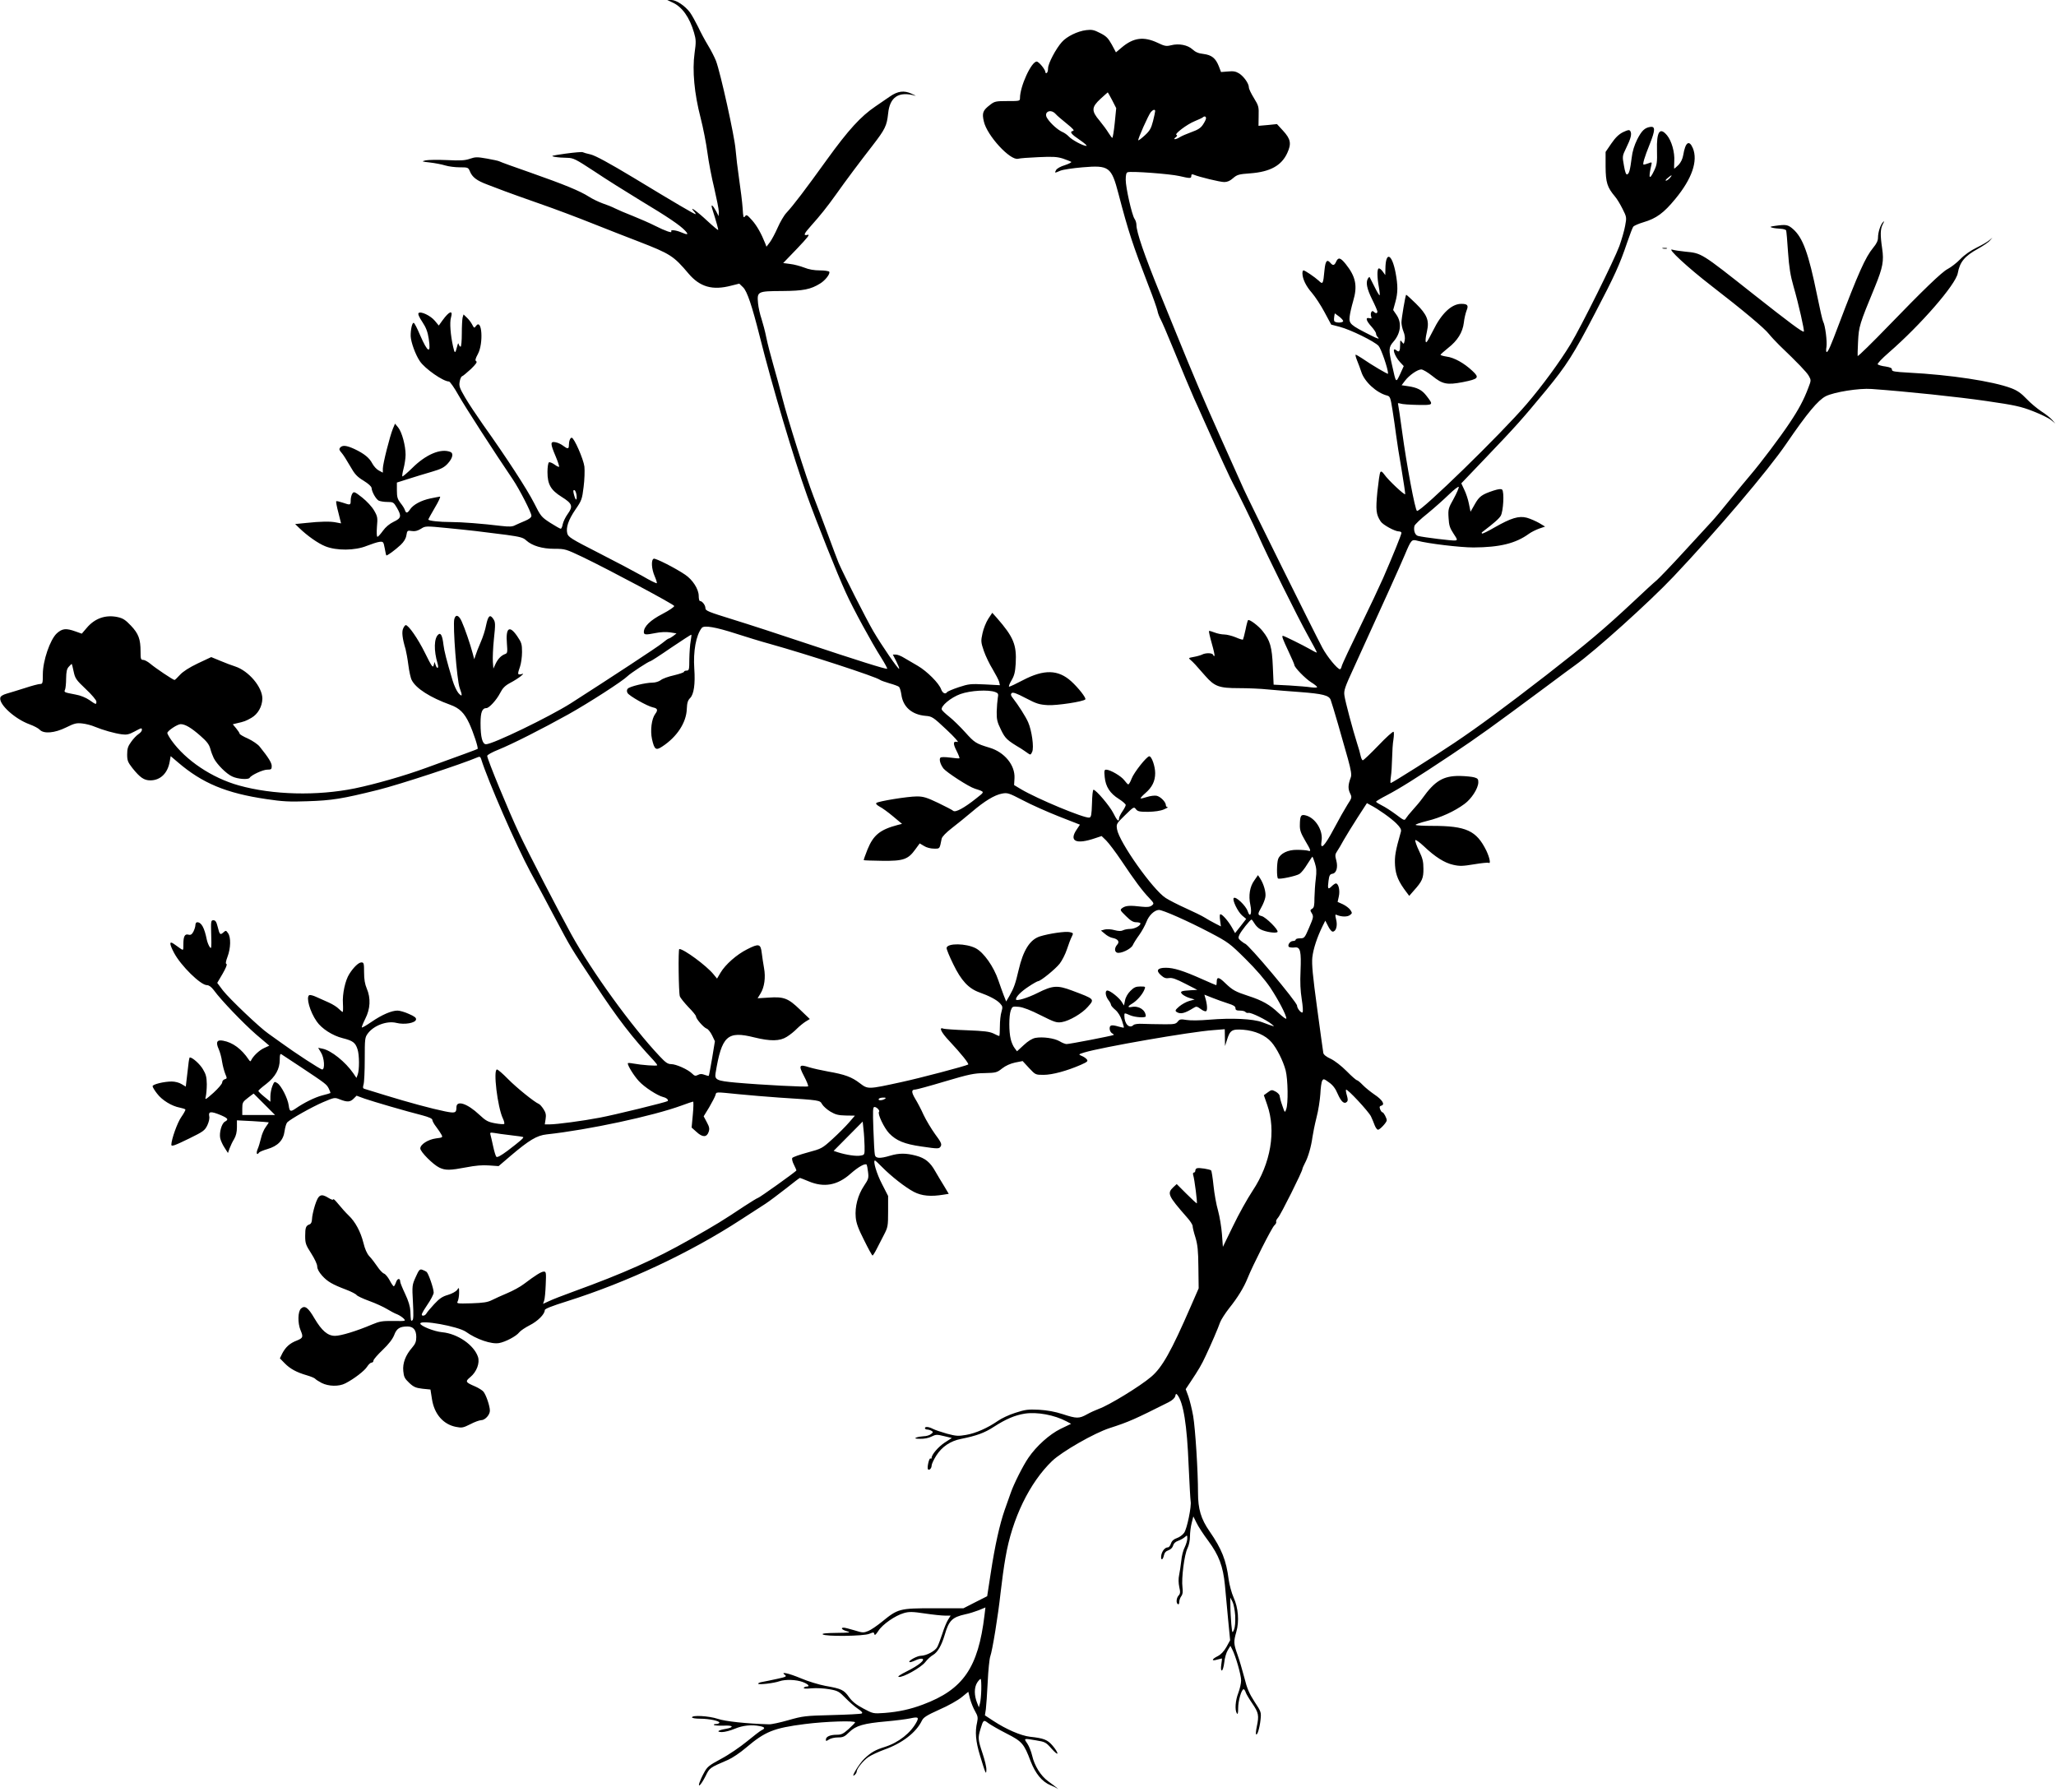 <?xml version="1.0" standalone="no"?>
<!DOCTYPE svg PUBLIC "-//W3C//DTD SVG 20010904//EN"
 "http://www.w3.org/TR/2001/REC-SVG-20010904/DTD/svg10.dtd">
<svg version="1.0" xmlns="http://www.w3.org/2000/svg"
 width="1536pt" height="1339pt" viewBox="0 0 1536 1339"
 preserveAspectRatio="xMidYMid meet">
<g transform="translate(0,1339) scale(0.1,-0.1)"
fill="#000000" stroke="none">
<path d="M5025 13371 c71 -32 127 -111 160 -225 15 -52 16 -69 4 -153 -18
-129 -2 -302 45 -483 19 -74 42 -191 51 -260 9 -69 32 -189 51 -266 18 -78 34
-157 34 -175 l-1 -34 -19 37 c-25 46 -41 58 -30 21 32 -101 48 -158 45 -161
-2 -2 -38 28 -80 67 -78 73 -141 118 -101 72 11 -11 16 -21 12 -21 -9 0 -146
80 -461 271 -186 112 -286 166 -322 175 -28 6 -55 14 -60 17 -5 3 -63 -2 -129
-11 -105 -15 -114 -17 -79 -24 22 -4 63 -7 91 -7 48 -1 62 -8 204 -101 83 -56
238 -153 343 -217 208 -125 298 -186 336 -227 28 -30 19 -33 -32 -11 -41 17
-81 20 -72 6 9 -15 -44 3 -121 42 -39 20 -113 52 -165 73 -52 20 -112 46 -134
57 -21 11 -64 28 -94 38 -30 11 -76 33 -102 50 -68 43 -182 90 -435 179 -121
42 -226 80 -232 84 -6 4 -48 13 -93 21 -74 13 -87 13 -128 -1 -37 -13 -71 -15
-171 -10 -69 3 -141 2 -160 -2 -33 -8 -31 -9 32 -16 36 -4 88 -14 114 -22 26
-8 75 -14 109 -14 60 0 63 -1 75 -29 18 -45 51 -70 131 -100 41 -16 99 -38
129 -49 30 -12 147 -53 260 -93 113 -39 293 -107 400 -150 107 -42 260 -103
340 -133 237 -92 262 -107 374 -240 85 -100 179 -127 319 -90 l60 15 29 -28
c30 -30 66 -137 123 -363 97 -386 253 -909 355 -1194 71 -198 226 -586 288
-721 54 -120 196 -380 265 -488 27 -43 47 -80 45 -83 -7 -6 -225 63 -618 194
-179 60 -418 138 -532 173 -187 58 -208 66 -208 86 0 22 -24 53 -41 53 -5 0
-9 17 -9 38 0 50 -45 121 -102 159 -74 50 -220 124 -234 119 -21 -8 -17 -76 7
-131 11 -25 18 -49 16 -52 -3 -3 -52 21 -108 54 -57 32 -204 110 -328 173
-204 104 -226 118 -233 145 -11 44 8 101 62 180 45 65 49 76 60 167 7 53 9
122 6 152 -7 56 -77 216 -95 216 -11 0 -21 -25 -21 -56 0 -29 -9 -30 -43 -4
-14 11 -39 23 -56 26 -41 8 -41 -8 0 -105 17 -40 28 -75 26 -78 -3 -3 -19 5
-35 17 -17 12 -35 19 -41 16 -6 -4 -11 -36 -11 -72 0 -92 24 -135 106 -186 80
-50 87 -70 45 -128 -17 -23 -33 -58 -37 -76 -3 -19 -10 -34 -15 -34 -5 0 -40
20 -78 44 -66 43 -71 48 -121 148 -51 101 -207 341 -381 585 -47 67 -108 158
-134 203 -41 70 -47 86 -41 118 3 20 11 39 18 41 7 2 36 27 66 54 37 36 49 53
40 58 -10 6 -7 19 12 54 43 79 31 271 -14 210 -13 -18 -14 -17 -29 11 -8 16
-26 39 -40 52 l-24 23 -7 -23 c-3 -13 -6 -67 -6 -120 0 -54 -4 -98 -9 -98 -5
0 -11 8 -14 18 -3 12 -6 8 -11 -13 -15 -59 -19 -59 -31 -5 -19 84 -27 181 -16
217 17 60 -12 50 -63 -20 l-28 -39 -29 35 c-32 39 -106 74 -122 58 -6 -6 3
-29 28 -66 28 -42 40 -74 48 -126 18 -117 -7 -106 -65 28 -20 48 -41 89 -47
91 -12 4 -24 -51 -23 -100 2 -45 36 -139 69 -187 38 -56 174 -151 217 -151 7
0 40 -46 71 -102 49 -87 264 -420 407 -631 49 -73 138 -246 138 -270 0 -12
-16 -25 -47 -38 -27 -11 -60 -26 -75 -33 -20 -11 -43 -12 -105 -5 -138 17
-296 29 -374 29 -85 0 -169 9 -169 19 0 3 22 43 49 89 27 45 44 82 38 82 -7
-1 -40 -7 -73 -14 -69 -15 -127 -46 -151 -82 -19 -29 -30 -30 -38 -5 -3 11
-18 35 -33 53 -22 29 -27 44 -27 94 l0 59 85 27 c47 15 125 39 174 53 72 21
95 33 122 63 36 40 44 76 18 86 -72 28 -183 -19 -286 -122 -37 -36 -70 -64
-72 -61 -3 3 1 29 9 59 8 30 15 77 15 103 0 67 -27 168 -55 203 l-24 29 -16
-38 c-22 -53 -75 -262 -75 -298 l0 -30 -30 16 c-16 8 -38 32 -49 53 -22 42
-60 73 -134 108 -59 27 -89 30 -106 10 -9 -11 -7 -19 11 -39 12 -13 40 -58 63
-98 35 -62 52 -80 101 -110 37 -23 59 -43 60 -55 2 -29 32 -82 53 -94 11 -5
40 -10 65 -10 43 0 47 -2 71 -43 36 -63 33 -78 -24 -105 -31 -15 -60 -39 -80
-67 -18 -25 -36 -45 -41 -45 -6 0 -7 31 -4 74 6 68 5 77 -21 122 -16 28 -54
69 -89 97 -56 44 -62 46 -73 31 -7 -10 -13 -33 -13 -51 0 -38 -2 -38 -60 -18
-24 8 -45 13 -48 10 -3 -2 4 -41 16 -85 l20 -80 -37 7 c-42 9 -115 8 -226 -4
l-80 -8 31 -30 c59 -57 139 -114 194 -136 84 -34 222 -33 310 3 36 14 78 28
95 30 28 3 30 1 39 -47 5 -27 10 -52 12 -54 5 -5 65 39 107 78 25 24 39 47 43
72 6 36 8 37 40 32 23 -4 43 1 68 16 34 22 35 22 198 6 173 -17 251 -26 443
-51 100 -14 124 -20 146 -41 44 -40 119 -63 211 -63 80 0 85 -2 212 -62 203
-98 679 -352 683 -365 2 -6 -37 -33 -87 -59 -91 -47 -140 -94 -140 -136 0 -21
14 -22 89 -7 33 7 76 9 106 5 l49 -8 -24 -19 c-14 -10 -29 -19 -33 -19 -5 0
-27 -16 -50 -35 -35 -29 -383 -257 -684 -450 -162 -102 -581 -305 -632 -305
-27 0 -41 52 -41 157 0 82 12 113 44 113 20 0 76 61 102 112 19 37 36 55 75
76 29 15 63 37 78 49 25 21 25 22 4 16 -27 -6 -28 0 -8 57 8 23 15 72 15 109
0 59 -4 71 -36 118 -58 85 -87 64 -77 -55 5 -64 4 -72 -13 -78 -30 -11 -54
-36 -72 -74 l-16 -35 -4 50 c-2 28 1 105 8 172 12 111 11 125 -4 148 -25 38
-39 26 -54 -44 -6 -35 -25 -93 -41 -129 -16 -37 -33 -80 -38 -97 l-10 -30 -12
45 c-17 65 -59 188 -82 238 -21 47 -45 55 -55 17 -12 -50 19 -456 40 -514 22
-60 20 -71 -9 -39 -13 15 -33 58 -44 95 -46 154 -62 218 -68 266 -8 68 -20 92
-38 77 -33 -27 -35 -120 -6 -217 11 -37 -3 -46 -15 -10 l-8 22 -6 -25 c-6 -22
-15 -9 -66 94 -52 105 -122 206 -143 206 -4 0 -13 -11 -19 -25 -12 -25 -6 -76
18 -155 5 -19 15 -73 21 -120 6 -47 17 -97 25 -111 31 -62 138 -130 287 -184
70 -25 106 -61 143 -140 31 -68 69 -183 62 -190 -3 -3 -123 -47 -383 -141
-163 -60 -385 -123 -535 -154 -282 -57 -611 -49 -865 22 -201 56 -397 187
-504 337 -17 24 -31 49 -31 55 1 16 75 66 100 66 33 0 79 -27 147 -87 48 -42
65 -64 74 -96 6 -23 18 -55 26 -71 24 -47 95 -118 138 -137 42 -20 120 -25
130 -10 12 21 100 61 131 61 30 0 34 3 34 27 0 24 -24 63 -90 145 -13 17 -53
44 -87 60 -35 15 -63 32 -63 37 0 5 -12 23 -26 40 l-25 30 28 7 c58 13 69 17
111 41 49 28 81 85 82 144 0 86 -102 207 -203 240 -23 7 -73 26 -111 42 l-68
28 -100 -47 c-65 -31 -111 -61 -134 -86 -19 -21 -37 -38 -40 -38 -11 0 -146
91 -182 122 -18 15 -42 28 -52 28 -18 0 -20 7 -20 63 0 92 -15 133 -72 193
-41 43 -59 55 -100 64 -90 19 -171 -10 -231 -82 l-36 -42 -48 17 c-70 25 -98
22 -139 -15 -50 -47 -104 -204 -104 -305 0 -67 -2 -73 -20 -73 -12 0 -62 -13
-113 -30 -51 -16 -112 -35 -137 -42 -28 -8 -46 -19 -48 -31 -10 -50 109 -158
218 -198 33 -12 67 -30 76 -40 30 -33 112 -26 197 16 63 31 78 35 122 30 28
-3 70 -14 95 -25 61 -25 146 -49 200 -56 36 -5 54 -1 93 20 56 30 57 30 57 12
0 -7 -11 -21 -25 -30 -14 -9 -39 -35 -55 -58 -24 -33 -30 -51 -30 -94 0 -46 5
-58 39 -102 57 -71 87 -92 134 -92 75 0 130 53 145 141 l7 40 54 -46 c183
-157 362 -231 661 -275 121 -18 172 -21 305 -16 187 6 260 18 530 85 160 40
623 192 747 245 12 5 18 1 23 -16 49 -158 262 -647 368 -843 39 -71 121 -224
182 -340 125 -235 110 -210 301 -499 169 -257 279 -399 438 -569 14 -15 26
-31 26 -35 0 -8 -117 1 -182 13 -21 4 -38 5 -38 1 0 -19 46 -93 83 -133 41
-45 138 -108 182 -119 25 -6 41 -21 33 -30 -8 -8 -400 -104 -508 -124 -125
-24 -320 -50 -373 -50 l-37 0 6 39 c5 31 2 48 -15 74 -12 19 -28 37 -36 40
-32 13 -165 120 -230 186 -38 39 -75 71 -82 71 -30 0 4 -282 44 -366 9 -18 13
-37 10 -41 -4 -3 -35 -1 -68 5 -53 10 -69 18 -118 64 -89 84 -171 111 -171 56
0 -43 -10 -46 -85 -31 -99 20 -276 68 -445 120 -80 25 -151 47 -159 49 -10 3
-11 11 -5 32 5 15 9 100 9 189 0 152 1 163 23 192 44 60 144 97 214 79 60 -15
141 -1 146 25 3 13 -11 24 -53 42 -30 14 -69 25 -85 25 -45 0 -117 -31 -194
-84 -38 -26 -70 -45 -73 -42 -2 2 9 31 26 65 38 74 42 154 11 226 -14 33 -20
69 -20 121 0 67 -2 74 -20 74 -21 0 -59 -37 -90 -86 -31 -48 -53 -150 -48
-221 2 -35 1 -63 -2 -63 -4 0 -16 11 -29 23 -12 13 -45 34 -74 47 -28 13 -71
32 -94 42 -23 11 -47 17 -53 13 -25 -15 5 -123 56 -196 37 -54 118 -106 194
-125 76 -19 95 -33 111 -83 14 -41 15 -154 1 -190 l-9 -24 -23 34 c-60 87
-166 171 -229 184 l-34 7 21 -35 c25 -39 31 -127 9 -127 -13 0 -206 126 -307
200 -30 22 -73 53 -95 68 -62 42 -292 261 -340 323 l-42 56 40 68 c24 42 36
70 29 73 -8 2 -5 20 8 55 24 63 26 144 4 175 -15 22 -17 22 -35 6 -24 -21 -28
-18 -43 43 -9 37 -17 48 -32 48 -18 0 -19 -7 -16 -110 3 -97 1 -108 -11 -90
-8 11 -18 36 -22 55 -18 89 -40 130 -72 130 -7 0 -13 -9 -13 -20 0 -12 -7 -34
-15 -50 -11 -21 -20 -27 -36 -23 -28 8 -39 -11 -39 -71 0 -48 0 -48 -23 -32
-12 9 -32 23 -45 32 -38 28 -39 6 -2 -64 51 -97 199 -242 246 -242 15 0 33
-13 51 -37 56 -77 221 -248 316 -331 l99 -84 -39 -18 c-36 -16 -83 -61 -97
-92 -4 -10 -9 -8 -18 6 -53 79 -119 128 -191 141 -46 9 -57 -10 -33 -63 9 -20
21 -62 25 -93 5 -31 16 -72 24 -92 14 -33 14 -35 -4 -40 -10 -3 -19 -13 -19
-24 0 -10 -29 -44 -65 -77 -60 -53 -65 -56 -58 -30 4 16 8 58 8 94 -1 53 -6
74 -29 112 -23 39 -78 88 -98 88 -3 0 -8 -26 -11 -57 -4 -32 -9 -81 -13 -110
l-6 -51 -32 19 c-17 11 -49 19 -73 19 -58 0 -143 -21 -143 -35 0 -7 15 -32 34
-56 36 -48 109 -93 169 -104 20 -4 39 -10 42 -14 2 -4 -12 -30 -31 -57 -29
-41 -73 -165 -74 -206 0 -16 24 -7 135 47 104 51 115 59 134 98 12 26 18 52
14 69 -7 35 13 37 86 7 55 -24 61 -33 31 -49 -24 -13 -43 -81 -35 -123 4 -18
18 -50 33 -72 l25 -39 12 34 c7 19 22 51 34 70 14 24 21 52 21 88 l0 52 118
-6 c64 -4 118 -8 119 -9 2 -1 -8 -16 -21 -34 -14 -18 -30 -56 -36 -84 -7 -29
-18 -67 -26 -84 -12 -30 -4 -47 11 -24 3 5 31 17 62 26 79 23 120 66 129 134
4 29 13 59 20 66 28 27 181 113 266 150 87 37 88 37 128 21 54 -21 76 -20 102
6 l22 22 60 -22 c67 -23 306 -93 429 -124 52 -14 77 -25 77 -35 0 -8 13 -32
29 -52 15 -20 33 -46 39 -58 11 -20 9 -22 -41 -28 -59 -8 -117 -45 -117 -75 0
-25 96 -121 142 -143 46 -22 80 -21 202 2 66 13 121 18 170 14 l71 -5 90 77
c139 118 196 152 269 160 313 34 793 137 1009 216 43 16 82 29 85 29 4 0 3
-44 -2 -97 l-9 -97 37 -33 c44 -41 76 -41 90 0 8 23 6 37 -13 72 l-24 45 41
67 c22 38 43 78 47 91 8 26 -7 25 175 7 80 -8 215 -19 300 -25 311 -20 304
-19 322 -50 9 -15 37 -40 62 -55 37 -22 60 -28 115 -29 l68 -1 -45 -52 c-24
-28 -80 -84 -123 -123 -77 -70 -81 -72 -185 -100 -59 -16 -110 -34 -115 -41
-4 -7 1 -29 12 -50 10 -21 19 -40 19 -43 0 -7 -279 -206 -288 -206 -4 0 -50
-28 -102 -62 -161 -107 -209 -137 -407 -249 -263 -149 -491 -251 -868 -388
-77 -28 -160 -60 -184 -72 l-44 -20 8 23 c5 13 10 67 12 120 4 90 3 98 -14 98
-19 0 -62 -27 -148 -92 -27 -21 -84 -52 -125 -69 -41 -17 -93 -41 -115 -52
-32 -16 -63 -21 -153 -24 -109 -3 -112 -2 -102 16 5 11 10 39 10 63 0 41 -1
42 -15 21 -9 -12 -38 -28 -68 -37 -42 -12 -64 -27 -103 -69 -27 -29 -54 -61
-59 -71 -6 -10 -18 -17 -27 -15 -14 3 -8 17 32 77 28 40 50 83 50 95 0 31 -39
143 -53 155 -7 5 -21 12 -33 16 -18 6 -25 -2 -48 -54 -27 -60 -28 -64 -21
-189 5 -91 4 -130 -4 -135 -12 -8 -12 -6 -15 69 -2 34 -14 75 -39 128 -20 42
-37 84 -37 91 0 29 -21 27 -31 -3 -6 -17 -14 -31 -17 -31 -4 0 -18 20 -31 45
-13 24 -32 47 -42 50 -11 4 -33 27 -50 53 -18 26 -44 61 -60 77 -18 20 -33 54
-44 100 -21 83 -60 157 -111 205 -20 19 -54 57 -75 83 -22 27 -39 44 -39 37 0
-7 -14 -3 -35 10 -58 36 -76 26 -102 -55 -12 -38 -22 -85 -22 -103 -1 -22 -7
-35 -18 -39 -28 -10 -33 -24 -33 -88 0 -54 5 -67 45 -129 26 -41 45 -81 45
-98 0 -18 13 -42 37 -69 40 -44 76 -65 179 -104 37 -14 72 -32 78 -40 6 -8 49
-28 96 -45 47 -17 105 -44 130 -59 25 -15 59 -34 77 -40 17 -7 39 -22 49 -32
17 -19 16 -19 -77 -18 -82 1 -102 -2 -159 -26 -115 -49 -233 -85 -277 -85 -55
0 -99 38 -154 131 -47 81 -72 99 -100 73 -24 -21 -26 -108 -4 -161 22 -52 19
-59 -27 -78 -53 -20 -84 -49 -109 -96 l-18 -37 35 -36 c41 -42 88 -68 167 -91
31 -9 59 -21 62 -26 4 -5 25 -19 48 -31 52 -26 129 -28 177 -3 65 33 145 95
163 125 10 16 25 30 33 30 8 0 14 7 14 15 0 8 31 44 69 80 46 44 74 81 86 111
18 49 42 64 99 64 44 0 66 -26 66 -79 0 -34 -7 -51 -31 -79 -49 -56 -72 -116
-66 -175 4 -43 10 -56 44 -88 33 -31 49 -38 99 -44 l60 -6 11 -70 c17 -113 84
-190 179 -209 45 -9 54 -7 108 20 32 17 69 30 81 30 29 0 65 40 65 71 0 35
-29 120 -49 143 -9 10 -36 27 -61 38 -73 31 -76 37 -36 70 47 39 72 105 57
151 -30 89 -152 173 -267 184 -59 5 -164 47 -164 65 0 30 281 -21 340 -61 79
-57 192 -95 248 -85 47 8 129 51 151 80 9 12 45 36 78 53 60 30 113 83 113
113 0 10 50 30 168 67 449 142 920 363 1297 609 72 46 154 100 184 119 29 19
98 71 153 114 54 43 101 79 104 79 2 0 31 -11 64 -25 116 -49 216 -31 314 56
59 52 109 80 121 68 2 -3 7 -27 10 -54 6 -46 3 -55 -30 -104 -46 -69 -69 -156
-62 -235 4 -45 19 -85 63 -172 31 -63 59 -114 63 -114 3 1 17 22 30 48 13 26
38 74 55 107 29 56 31 65 31 175 l0 115 -46 90 c-40 77 -69 175 -52 175 3 0
26 -21 52 -48 70 -71 175 -153 238 -186 59 -31 128 -37 223 -21 l38 6 -37 62
c-21 34 -50 82 -64 107 -38 68 -76 98 -143 116 -75 20 -127 20 -194 0 -77 -23
-109 -21 -114 7 -3 12 -8 97 -11 190 -5 142 -4 167 8 167 17 0 43 -28 34 -36
-13 -14 38 -121 76 -161 53 -55 114 -80 239 -98 131 -19 135 -19 147 3 8 15
-1 33 -43 89 -28 39 -67 104 -86 144 -18 41 -47 95 -63 121 -29 49 -29 68 1
68 9 0 109 27 222 61 178 53 217 61 295 62 86 2 93 4 132 35 27 21 61 36 97
44 l56 11 48 -52 c48 -51 48 -51 109 -51 65 0 175 30 278 75 50 22 55 28 44
41 -7 9 -25 21 -39 26 -24 11 -24 11 20 25 128 39 793 155 963 167 l87 7 1
-63 1 -63 14 44 c23 75 37 84 122 78 88 -7 166 -41 211 -93 40 -46 87 -139
106 -211 17 -67 20 -248 4 -290 -10 -28 -10 -28 -29 27 -11 30 -19 63 -20 72
0 10 -14 24 -30 33 -28 15 -32 14 -59 -6 l-29 -21 25 -72 c68 -194 27 -438
-109 -642 -39 -59 -105 -177 -146 -263 l-76 -156 -7 95 c-4 52 -17 131 -29
175 -13 44 -28 128 -34 187 -6 58 -14 110 -18 114 -10 9 -90 22 -106 16 -7 -2
-12 -10 -12 -18 0 -8 -5 -14 -11 -14 -6 0 -8 -8 -5 -18 10 -31 33 -212 27
-212 -3 0 -38 32 -78 72 l-72 72 -25 -23 c-48 -46 -41 -63 101 -225 24 -26 43
-56 43 -66 0 -10 9 -48 21 -85 16 -54 21 -97 22 -223 l2 -157 -59 -135 c-146
-336 -214 -457 -296 -526 -83 -71 -316 -213 -390 -239 -24 -9 -64 -27 -89 -41
-59 -33 -78 -33 -181 1 -59 19 -114 29 -178 33 -82 4 -103 1 -177 -23 -45 -14
-105 -42 -131 -61 -75 -52 -165 -92 -237 -104 -58 -10 -74 -9 -142 9 -42 12
-90 28 -105 36 -33 17 -60 19 -60 5 0 -5 8 -10 18 -10 9 0 24 -5 32 -10 13 -8
12 -11 -5 -24 -11 -9 -36 -16 -55 -16 -19 -1 -44 -5 -55 -10 -15 -6 -7 -9 30
-9 29 -1 64 6 85 17 32 16 40 16 93 3 l58 -14 -53 -34 c-48 -32 -98 -90 -98
-114 0 -6 -4 -8 -9 -5 -10 6 -27 -72 -18 -81 10 -10 27 8 27 28 0 11 16 45 35
75 42 66 106 109 184 124 118 24 176 45 245 90 90 58 157 87 232 99 93 14 222
-10 312 -58 l34 -18 -79 -38 c-83 -41 -180 -128 -240 -216 -40 -58 -109 -195
-132 -262 -10 -28 -31 -86 -45 -127 -37 -106 -73 -266 -104 -470 l-27 -175
-89 -45 -88 -45 -222 0 c-256 0 -267 -3 -386 -100 -37 -30 -83 -62 -104 -70
-34 -14 -42 -14 -102 5 -37 11 -72 20 -80 20 -28 0 -13 -17 24 -27 32 -9 21
-11 -78 -12 -77 -1 -111 -4 -104 -11 17 -17 306 -14 348 4 32 13 35 13 38 -2
3 -12 11 -5 30 24 31 49 127 115 191 133 38 11 63 11 156 -3 60 -9 128 -16
151 -16 l42 0 -20 -32 c-11 -18 -30 -64 -42 -103 -13 -38 -29 -83 -37 -98 -15
-31 -81 -66 -123 -67 -27 0 -96 -37 -86 -47 3 -3 21 2 41 11 20 10 43 16 53
14 29 -6 -24 -50 -113 -94 -50 -25 -72 -40 -61 -42 31 -6 165 69 198 110 16
21 43 46 60 55 33 20 62 70 85 147 32 110 56 134 155 156 26 5 70 19 99 30
l51 21 -7 -58 c-47 -392 -159 -555 -459 -667 -95 -36 -184 -55 -286 -63 -86
-6 -87 -6 -160 33 -53 28 -82 51 -107 85 -38 54 -56 63 -176 84 -48 9 -131 34
-182 56 -96 40 -158 53 -121 26 15 -11 9 -15 -56 -29 -40 -9 -90 -19 -111 -23
-21 -3 -35 -10 -33 -14 6 -9 117 4 160 19 44 15 125 12 173 -6 42 -16 57 -34
29 -34 -8 0 -18 -4 -21 -10 -4 -6 18 -7 59 -3 36 3 93 0 132 -7 63 -11 73 -17
119 -64 28 -29 69 -65 93 -81 30 -20 39 -31 30 -36 -7 -4 -107 -9 -223 -12
-199 -5 -216 -7 -325 -38 -63 -18 -128 -32 -145 -31 -169 5 -328 22 -383 41
-67 22 -192 29 -192 11 0 -6 27 -10 61 -10 69 0 151 -18 143 -31 -3 -5 -15 -9
-26 -9 -12 0 -18 -3 -14 -7 4 -4 37 -6 73 -5 71 4 81 -12 15 -24 -58 -10 -74
-23 -29 -24 21 0 64 11 97 25 59 25 125 32 189 19 36 -7 39 -17 11 -30 -11 -5
-60 -43 -110 -84 -50 -41 -136 -100 -193 -130 -93 -50 -104 -60 -128 -105 -15
-27 -30 -61 -34 -74 -13 -42 14 -13 46 50 31 63 28 61 169 122 30 13 90 53
133 90 143 121 205 147 440 177 157 20 382 27 375 12 -1 -4 -24 -27 -49 -50
-39 -35 -53 -42 -88 -42 -49 0 -81 -14 -81 -36 0 -13 2 -13 22 0 12 9 43 16
67 16 39 0 51 5 86 40 49 48 107 65 278 80 67 6 146 16 175 22 60 13 68 9 51
-24 -43 -83 -136 -157 -239 -189 -70 -22 -101 -39 -153 -88 -38 -36 -107 -150
-73 -122 9 7 16 19 16 25 0 22 48 82 87 109 22 15 76 40 120 56 132 47 237
127 280 216 12 25 36 40 131 83 65 28 139 70 167 93 l49 40 13 -53 c8 -29 25
-71 38 -93 20 -35 22 -47 15 -81 -17 -72 -11 -143 21 -248 42 -138 47 -150 48
-107 1 18 -12 73 -29 123 -34 102 -35 115 -15 181 21 69 23 71 58 44 18 -13
78 -48 135 -77 118 -60 132 -76 182 -209 36 -92 85 -152 148 -178 21 -8 44
-20 53 -26 8 -7 6 -4 -5 6 -12 10 -41 32 -66 50 -55 40 -102 116 -119 191 -7
30 -23 71 -36 90 -28 41 -29 40 66 24 66 -11 73 -14 115 -62 25 -28 44 -44 44
-35 0 8 -16 34 -36 57 -38 45 -66 56 -169 67 -68 8 -177 55 -273 118 l-64 42
7 45 c3 25 10 117 14 205 4 88 13 174 19 190 16 44 59 307 77 475 9 80 25 199
37 265 49 290 180 559 349 721 74 70 314 208 429 245 145 47 185 65 440 193
28 14 47 32 50 46 4 18 7 20 16 9 45 -57 72 -224 84 -528 6 -135 13 -255 15
-266 8 -35 -27 -208 -49 -237 -11 -15 -35 -33 -54 -39 -23 -8 -37 -20 -44 -40
-5 -16 -15 -29 -22 -29 -22 0 -43 -25 -50 -57 -7 -41 10 -44 19 -4 4 20 15 33
34 39 17 6 31 20 35 35 4 16 17 29 38 36 17 6 40 19 50 28 17 15 18 15 18 -11
0 -15 -9 -44 -19 -65 -11 -20 -23 -66 -26 -102 -4 -35 -11 -83 -16 -106 -6
-27 -5 -60 1 -89 9 -38 8 -50 -5 -64 -17 -19 -20 -56 -5 -65 6 -3 10 4 10 17
0 13 7 32 15 43 11 14 13 32 9 66 -9 67 14 245 37 291 11 22 19 58 19 90 0 29
6 75 13 101 l12 48 24 -48 c12 -26 52 -87 88 -135 79 -107 110 -188 124 -330
5 -57 16 -173 24 -258 l15 -154 -28 -51 c-19 -33 -41 -56 -65 -68 -46 -23 -48
-39 -5 -26 18 5 34 9 36 9 2 0 0 -20 -4 -45 -4 -29 -3 -45 4 -45 6 0 14 27 18
59 3 33 15 74 26 92 l20 33 13 -25 c26 -49 68 -195 67 -234 0 -22 -10 -64 -21
-93 -22 -56 -27 -127 -11 -152 7 -11 10 1 10 40 0 54 25 140 41 140 4 0 11
-10 15 -22 3 -12 26 -50 50 -85 47 -69 51 -89 33 -173 -6 -28 -8 -54 -5 -57 9
-10 26 46 33 108 6 58 5 60 -45 136 -40 62 -56 99 -76 180 -15 56 -37 133 -51
171 -29 82 -30 96 -9 170 23 79 15 181 -20 257 -15 34 -31 93 -37 135 -18 142
-51 227 -143 360 -64 92 -86 167 -86 287 0 164 -20 478 -36 573 -9 52 -26 119
-36 148 l-20 54 34 51 c64 96 85 132 115 197 43 91 92 205 108 251 8 21 39 69
68 106 62 77 110 155 137 223 38 95 181 378 200 395 11 10 17 22 14 27 -3 5 3
19 14 31 20 21 182 346 182 364 0 4 9 25 19 44 24 44 47 125 56 194 4 28 17
93 30 145 14 52 26 132 29 177 2 45 8 89 14 99 9 16 13 15 50 -12 29 -20 49
-46 66 -87 26 -59 49 -78 68 -59 9 9 8 21 0 49 -6 20 -9 39 -6 42 9 9 167
-161 186 -199 9 -19 22 -50 28 -67 7 -18 18 -33 25 -33 14 0 65 55 65 70 0 17
-23 60 -32 60 -5 0 -12 10 -17 22 -7 18 -5 24 9 28 29 8 7 44 -52 83 -29 20
-69 52 -87 71 -19 20 -39 36 -44 36 -5 0 -40 30 -77 68 -39 39 -89 78 -119 92
-33 15 -53 31 -55 44 -2 12 -23 162 -46 334 -33 242 -41 328 -36 379 7 64 36
152 78 237 l19 38 21 -41 c11 -23 26 -41 34 -41 25 0 38 44 26 90 -9 37 -8 41
6 34 34 -14 77 -15 96 -1 19 14 19 16 4 39 -9 13 -34 32 -55 42 l-40 18 9 41
c10 44 -2 97 -22 97 -5 0 -19 -9 -31 -21 -28 -28 -32 -20 -24 40 5 41 11 50
28 53 31 4 44 48 30 100 -10 36 -9 46 6 68 10 14 32 52 50 85 19 33 65 108
103 167 l70 108 27 -15 c57 -29 154 -98 193 -137 30 -30 38 -45 34 -61 -42
-147 -48 -185 -44 -253 5 -73 26 -122 88 -203 l18 -24 33 38 c64 71 74 94 73
166 0 52 -6 78 -33 133 -18 37 -30 73 -28 79 2 6 30 -13 63 -44 85 -81 156
-126 221 -140 48 -11 71 -10 156 4 54 9 103 14 108 11 18 -11 8 38 -17 91 -74
150 -150 185 -405 185 -64 0 -119 3 -123 7 -4 4 35 17 86 30 100 24 205 72
279 127 52 38 101 114 103 159 1 25 -4 32 -29 39 -16 5 -66 10 -110 11 -122 1
-185 -36 -278 -166 -16 -23 -49 -62 -72 -87 -23 -25 -46 -54 -52 -64 -10 -18
-15 -16 -74 29 -35 26 -83 57 -106 68 -24 12 -43 24 -43 28 0 3 36 25 79 47
99 52 217 126 486 305 206 138 295 202 699 502 111 83 211 157 223 165 152
109 555 472 734 661 321 339 708 794 844 994 158 231 237 325 295 355 62 31
248 61 342 54 264 -19 645 -59 858 -90 214 -31 258 -41 348 -76 56 -22 117
-51 135 -66 l32 -26 -25 28 c-14 16 -50 44 -80 63 -30 20 -80 61 -110 93 -41
43 -70 63 -115 80 -138 52 -456 100 -766 116 -106 6 -126 9 -125 23 1 11 -12
17 -48 23 -27 3 -53 11 -58 16 -5 5 30 42 84 89 236 205 499 507 514 592 15
84 52 128 150 182 39 22 80 49 90 62 l19 22 -25 -21 c-14 -12 -56 -36 -95 -55
-43 -21 -89 -53 -120 -85 -27 -28 -70 -61 -95 -74 -43 -22 -182 -156 -447
-430 -111 -115 -218 -220 -225 -220 -1 0 0 48 3 107 6 115 9 127 128 415 57
140 66 189 52 282 -15 103 -14 145 5 181 12 23 12 27 1 15 -19 -20 -37 -76
-37 -116 0 -22 -11 -45 -36 -75 -58 -70 -112 -191 -259 -579 -57 -152 -78
-200 -88 -200 -5 0 -6 17 -2 38 6 40 -9 162 -25 190 -5 9 -25 97 -45 196 -64
314 -106 430 -180 495 -38 33 -52 35 -131 24 -42 -6 -45 -8 -24 -14 14 -4 42
-7 63 -8 21 -1 39 -7 41 -13 2 -7 9 -80 14 -163 8 -114 18 -175 41 -255 38
-131 83 -331 77 -337 -8 -8 -108 67 -378 280 -392 310 -384 305 -508 317 -41
4 -85 11 -97 15 -44 14 117 -135 292 -270 238 -184 396 -316 431 -361 16 -20
51 -57 77 -83 140 -134 204 -201 220 -229 18 -32 18 -34 -3 -88 -33 -89 -73
-164 -141 -265 -72 -108 -213 -295 -293 -389 -31 -36 -99 -119 -153 -185 -53
-66 -113 -138 -134 -160 -20 -22 -113 -123 -207 -225 -93 -102 -186 -198 -205
-215 -20 -16 -96 -86 -169 -155 -221 -207 -349 -315 -655 -553 -310 -240 -509
-387 -688 -507 -141 -95 -466 -300 -475 -300 -4 0 -3 21 1 48 4 26 8 88 9 137
1 50 5 113 10 140 4 28 5 54 1 58 -5 4 -56 -42 -114 -103 -58 -60 -110 -110
-116 -110 -5 0 -12 15 -16 33 -3 17 -15 59 -26 92 -33 104 -89 314 -95 358 -6
38 2 61 74 217 223 488 343 754 377 835 48 114 51 117 95 105 78 -21 318 -50
418 -50 196 1 315 30 414 102 18 13 52 30 77 39 l44 15 -45 27 c-25 14 -66 32
-91 39 -60 16 -118 -2 -241 -72 -48 -28 -91 -49 -94 -46 -3 3 -3 7 -1 9 93 71
127 101 141 124 19 34 27 178 10 195 -7 7 -26 5 -64 -7 -87 -29 -107 -43 -140
-102 l-32 -56 -12 59 c-6 32 -22 80 -35 106 l-22 47 175 183 c235 246 272 287
459 513 152 185 205 267 366 577 146 279 183 360 239 526 20 59 41 113 46 119
6 7 40 22 77 33 95 28 151 69 237 174 125 151 170 284 131 379 -28 65 -56 45
-72 -52 -5 -29 -18 -55 -35 -73 -16 -15 -30 -28 -32 -28 -2 0 -1 24 0 54 5 68
-20 154 -54 195 -54 65 -79 27 -75 -113 2 -86 0 -106 -20 -148 -37 -79 -46
-63 -22 40 5 21 3 22 -22 12 -14 -5 -30 -10 -35 -10 -11 0 4 52 46 156 40 101
41 131 4 126 -42 -6 -65 -27 -99 -94 -21 -43 -36 -89 -41 -136 -12 -93 -19
-120 -34 -125 -8 -3 -16 18 -24 66 -13 70 -12 72 17 132 35 71 43 105 31 125
-8 12 -15 11 -54 -7 -32 -16 -57 -40 -88 -85 l-43 -63 0 -110 c1 -119 12 -154
70 -223 15 -17 40 -59 57 -93 30 -60 31 -63 19 -126 -6 -35 -26 -103 -43 -151
-39 -106 -285 -601 -364 -732 -80 -132 -213 -314 -330 -450 -188 -220 -790
-806 -818 -797 -14 5 -78 347 -111 592 -14 105 -28 196 -30 204 -4 10 0 11 17
6 13 -5 71 -9 129 -10 120 -2 120 -2 65 69 -33 43 -68 61 -138 71 l-47 7 25
33 c32 42 94 85 122 85 12 0 49 -22 83 -49 76 -62 110 -68 226 -46 120 24 128
33 72 85 -62 58 -136 99 -192 106 -26 4 -46 10 -45 14 2 4 27 27 56 50 71 55
109 117 118 189 3 31 13 71 20 90 17 40 8 51 -39 51 -72 0 -148 -71 -211 -200
-21 -41 -41 -79 -47 -84 -12 -13 -12 21 2 81 18 79 0 123 -83 205 -39 38 -72
68 -73 66 -6 -7 -35 -176 -35 -207 0 -17 7 -48 15 -68 10 -23 13 -49 9 -67 -6
-28 -7 -29 -20 -11 -13 17 -14 15 -14 -21 0 -47 -7 -59 -27 -42 -38 32 -17
-41 26 -87 l28 -30 -27 -60 c-32 -67 -30 -69 -59 61 -28 121 -27 140 8 180 55
62 65 141 25 200 l-26 38 16 58 c20 71 20 124 2 221 -28 145 -75 161 -76 27
l-1 -45 -20 28 c-11 15 -25 25 -30 21 -12 -7 -11 -67 2 -138 6 -32 8 -60 6
-62 -2 -3 -20 26 -38 63 -19 37 -35 70 -37 73 -2 2 -7 -2 -12 -10 -18 -29 -9
-76 30 -155 22 -44 40 -86 40 -92 0 -16 -12 -17 -28 -1 -14 14 -27 -13 -18
-38 5 -13 2 -15 -14 -11 -31 8 -25 -18 15 -62 19 -21 35 -45 35 -53 0 -8 5
-19 12 -26 18 -18 3 -15 -50 12 -155 78 -165 87 -159 141 2 22 14 74 26 115
34 114 20 183 -56 278 -39 48 -55 52 -71 17 -13 -29 -24 -31 -42 -10 -26 31
-38 17 -45 -52 -10 -107 -12 -110 -43 -80 -31 28 -103 77 -114 77 -5 0 -8 -10
-8 -22 1 -43 27 -96 71 -146 24 -28 67 -93 94 -144 l50 -93 65 -17 c82 -22
257 -108 289 -142 19 -21 71 -171 71 -208 0 -7 -119 63 -196 116 -21 14 -42
26 -46 26 -4 0 1 -19 10 -42 10 -24 24 -62 32 -86 23 -74 114 -157 192 -177
23 -6 26 -14 41 -108 9 -56 21 -140 27 -187 6 -47 24 -163 41 -259 16 -95 28
-178 27 -183 -4 -10 -126 104 -156 147 -16 22 -24 27 -30 17 -5 -7 -14 -72
-22 -146 -13 -138 -10 -169 25 -222 16 -25 106 -74 135 -74 11 0 20 -5 20 -11
0 -12 -65 -173 -137 -338 -25 -57 -103 -223 -174 -368 -71 -145 -132 -275
-135 -289 -3 -13 -9 -24 -13 -24 -19 0 -97 95 -132 161 -67 126 -544 1089
-587 1184 -22 50 -102 227 -177 395 -122 272 -196 445 -340 800 -23 58 -73
179 -110 270 -117 287 -175 457 -175 510 0 14 -6 34 -14 45 -20 29 -66 233
-66 292 0 35 4 53 14 56 24 10 316 -12 386 -28 82 -19 90 -19 90 1 0 12 5 14
18 9 40 -17 197 -55 228 -55 23 0 44 9 66 29 30 26 43 30 128 36 149 11 234
58 277 152 32 70 26 104 -32 167 l-45 49 -69 -7 -69 -6 1 73 c2 69 0 77 -35
134 -21 34 -38 69 -38 80 0 29 -37 81 -72 104 -26 16 -44 19 -84 15 l-52 -4
-16 42 c-24 61 -53 85 -115 93 -38 4 -60 14 -82 34 -36 33 -101 46 -160 31
-36 -9 -48 -7 -102 19 -103 48 -179 38 -266 -35 l-44 -37 -31 58 c-27 48 -41
63 -87 86 -46 24 -62 27 -104 22 -66 -8 -146 -48 -182 -89 -45 -50 -103 -161
-103 -195 0 -16 -4 -33 -10 -36 -5 -3 -10 -1 -10 6 0 19 -49 79 -65 79 -40 0
-125 -185 -125 -273 0 -22 -4 -22 -94 -22 -86 0 -96 -2 -129 -28 -54 -41 -62
-60 -47 -124 23 -105 197 -294 256 -279 13 4 82 9 153 12 107 5 139 3 183 -11
29 -10 56 -21 61 -24 4 -4 -18 -15 -48 -25 -31 -9 -59 -25 -65 -36 -13 -24
-12 -24 32 -5 20 8 94 19 165 25 199 17 216 4 269 -198 74 -283 106 -380 225
-688 33 -83 62 -167 66 -185 3 -19 15 -49 25 -67 10 -19 48 -106 84 -195 67
-164 147 -355 164 -392 5 -11 43 -94 83 -185 102 -228 196 -431 210 -455 24
-42 156 -313 187 -384 63 -145 298 -618 369 -745 39 -70 71 -130 69 -131 -2
-2 -26 10 -53 26 -49 28 -192 99 -201 99 -10 0 -1 -25 41 -114 25 -53 45 -99
45 -104 0 -18 81 -101 125 -129 25 -15 45 -32 45 -36 0 -5 -20 -5 -45 -2 -24
4 -97 10 -162 14 l-118 6 -6 135 c-6 146 -20 195 -76 265 -30 39 -100 91 -109
82 -3 -3 -12 -35 -19 -72 -8 -38 -17 -70 -19 -73 -3 -3 -28 5 -55 17 -27 11
-66 21 -86 21 -19 0 -52 7 -72 15 -20 8 -38 13 -41 11 -2 -3 7 -44 21 -93 14
-48 23 -90 20 -93 -3 -3 -8 1 -10 8 -6 15 -57 16 -84 1 -11 -5 -39 -13 -62
-17 -38 -7 -40 -8 -23 -22 20 -17 39 -37 110 -119 70 -80 104 -92 251 -92 66
0 165 -4 220 -10 55 -5 161 -14 235 -19 172 -13 218 -25 231 -58 13 -34 89
-296 129 -441 24 -88 29 -121 21 -140 -20 -54 -21 -82 -6 -115 16 -33 16 -35
-18 -87 -19 -30 -65 -111 -102 -181 -70 -132 -104 -165 -92 -91 13 78 -45 172
-117 191 -37 10 -44 -1 -45 -71 -1 -39 7 -61 39 -116 45 -76 48 -85 20 -76
-10 3 -46 6 -80 6 -69 1 -125 -27 -141 -68 -11 -29 -12 -140 -1 -146 12 -8
135 18 160 34 13 8 39 40 58 72 20 31 37 57 39 57 1 0 10 -21 18 -47 12 -38
14 -63 7 -118 -5 -38 -9 -102 -10 -142 0 -58 -3 -74 -17 -82 -15 -8 -16 -13
-5 -30 17 -28 16 -32 -20 -116 -31 -72 -34 -75 -65 -75 -18 0 -33 -4 -33 -10
0 -5 -9 -10 -20 -10 -25 0 -47 -38 -27 -46 8 -3 27 -4 42 -2 40 4 47 -30 41
-177 -4 -83 -1 -147 9 -210 8 -51 11 -93 6 -98 -9 -9 -41 29 -41 50 0 26 -366
462 -389 463 -3 1 -17 10 -30 21 -21 17 -22 23 -12 45 12 27 81 114 91 114 3
0 12 -13 22 -29 9 -16 29 -36 45 -44 38 -20 119 -32 127 -19 9 15 -87 110
-118 118 -32 8 -32 15 -2 67 13 23 26 56 29 74 7 34 -12 100 -39 141 l-16 24
-27 -39 c-34 -46 -45 -114 -30 -183 14 -65 -2 -102 -20 -47 -14 41 -89 113
-104 98 -13 -13 29 -101 63 -131 l30 -25 -41 -53 -42 -53 -24 43 c-27 47 -71
98 -86 98 -5 0 -6 -19 -2 -46 l6 -45 -43 22 c-24 12 -59 32 -78 44 -19 12 -82
43 -140 69 -58 26 -126 61 -151 77 -96 61 -349 419 -364 514 -6 39 -5 42 60
105 64 63 67 64 81 45 13 -17 26 -20 92 -20 48 1 92 7 117 18 22 9 34 16 28
17 -7 0 -13 6 -13 14 0 24 -39 64 -69 71 -16 3 -47 -1 -72 -9 -24 -8 -45 -13
-48 -10 -2 2 14 20 36 39 50 43 73 89 73 149 0 51 -26 126 -44 126 -19 0 -115
-121 -132 -167 -9 -24 -20 -43 -25 -43 -4 0 -17 14 -29 30 -22 31 -106 80
-136 80 -14 0 -16 -8 -11 -56 7 -71 39 -121 106 -163 28 -18 51 -38 51 -45 0
-6 -11 -28 -25 -48 -14 -20 -25 -44 -25 -52 0 -31 -16 -15 -43 40 -26 52 -129
174 -148 174 -5 0 -10 -46 -11 -102 -3 -87 -6 -103 -20 -106 -36 -7 -392 141
-512 213 l-50 30 3 52 c5 97 -75 194 -186 227 -102 31 -112 37 -182 115 -38
42 -91 94 -119 116 -28 22 -53 46 -56 53 -11 26 67 91 139 117 76 27 209 34
260 15 23 -9 25 -14 19 -45 -3 -19 -7 -65 -8 -102 -1 -58 4 -78 32 -135 32
-66 45 -78 149 -140 15 -10 38 -25 50 -34 21 -15 23 -15 34 9 15 32 -3 160
-30 221 -18 42 -74 129 -113 179 -17 20 -19 30 -10 39 8 8 34 0 104 -37 82
-43 102 -49 168 -53 67 -3 262 26 278 43 9 9 -51 86 -105 135 -97 88 -203 91
-360 9 -51 -27 -98 -49 -104 -49 -5 0 2 21 17 46 22 37 28 63 32 126 8 141
-16 199 -141 342 l-34 38 -30 -45 c-16 -25 -36 -74 -43 -108 -13 -58 -12 -67
10 -132 13 -38 43 -100 66 -137 22 -37 44 -79 48 -93 l6 -26 -113 6 c-105 5
-119 4 -195 -21 -45 -15 -84 -32 -87 -37 -12 -18 -33 -8 -44 21 -15 45 -105
135 -175 176 -33 19 -79 46 -101 59 -22 14 -50 25 -63 25 l-22 0 26 -51 c14
-28 24 -53 21 -55 -6 -7 -129 172 -193 281 -55 95 -222 424 -259 510 -9 22
-46 119 -81 215 -36 96 -83 222 -106 280 -56 145 -193 578 -233 735 -18 72
-49 184 -68 250 -19 66 -43 158 -52 203 -9 46 -26 109 -36 140 -11 32 -23 84
-26 117 -8 88 -4 90 181 91 158 1 212 12 283 56 38 23 77 73 68 88 -3 5 -35
10 -70 10 -42 0 -83 7 -117 21 -29 11 -76 24 -105 27 l-52 7 104 108 c76 80
98 107 80 103 -36 -9 -31 6 23 66 69 77 121 142 186 233 78 110 176 241 274
367 95 123 107 148 117 240 12 124 80 168 202 133 10 -3 -2 4 -27 15 -56 26
-103 20 -162 -21 -24 -17 -72 -50 -108 -74 -109 -74 -201 -174 -362 -397 -162
-225 -250 -341 -303 -398 -18 -19 -47 -69 -65 -110 -18 -41 -44 -90 -58 -109
l-26 -34 -9 24 c-30 75 -62 132 -98 173 -38 42 -42 45 -54 29 -11 -14 -13 -5
-17 62 -3 44 -15 141 -26 215 -11 74 -23 176 -27 225 -7 94 -112 570 -146 660
-11 28 -37 79 -59 115 -22 36 -56 99 -75 140 -20 40 -47 89 -61 108 -38 50
-102 92 -138 92 l-31 0 40 -19z m3284 -730 l30 -59 -11 -111 c-6 -61 -15 -111
-18 -111 -3 0 -16 17 -29 38 -12 20 -42 61 -66 90 -63 74 -61 101 7 164 29 26
53 48 54 48 1 0 16 -27 33 -59z m321 -81 c0 -6 -7 -40 -16 -75 -14 -54 -24
-72 -61 -106 -24 -22 -46 -39 -49 -37 -6 6 76 190 94 211 17 19 32 22 32 7z
m-744 -21 c10 -12 48 -44 84 -73 46 -37 59 -52 46 -54 -28 -6 -14 -24 53 -69
35 -24 56 -43 47 -43 -25 0 -108 45 -131 70 -11 12 -33 28 -50 35 -33 15 -87
63 -111 101 -31 46 24 75 62 33z m1124 -33 c0 -7 -10 -28 -23 -47 -16 -25 -38
-39 -86 -56 -36 -13 -75 -30 -87 -38 -30 -19 -56 -20 -31 -1 12 9 14 15 6 18
-18 6 78 79 137 103 30 12 57 25 61 29 11 10 23 7 23 -8z m3465 -446 c-10 -11
-23 -20 -29 -20 -6 1 0 10 13 20 30 26 39 26 16 0z m-2441 -1071 c-8 -13 -62
-11 -66 3 -3 7 -2 22 0 35 l4 22 34 -25 c19 -15 31 -30 28 -35z m826 -1325
c-40 -71 -42 -79 -38 -143 3 -55 9 -75 36 -116 31 -47 32 -50 13 -53 -19 -3
-233 23 -277 34 -23 6 -35 41 -27 75 3 10 46 52 97 92 50 41 122 105 160 142
39 38 72 63 74 57 2 -6 -15 -46 -38 -88z m-6552 20 c2 -42 -10 -31 -22 19 -5
21 -3 28 6 25 7 -3 14 -22 16 -44z m1191 -1028 c75 -24 188 -59 251 -76 286
-80 795 -246 824 -269 6 -5 38 -16 71 -26 33 -9 65 -21 71 -26 6 -5 14 -31 18
-58 12 -92 78 -150 180 -159 49 -4 56 -8 156 -102 61 -57 96 -97 84 -93 -34 8
-36 -10 -8 -66 15 -29 24 -54 22 -56 -2 -2 -33 0 -68 5 -38 5 -69 5 -74 0 -12
-12 -1 -51 23 -82 24 -29 188 -136 234 -150 77 -25 76 -21 11 -72 -90 -72
-155 -107 -172 -94 -7 7 -59 33 -114 60 -84 40 -110 48 -158 48 -68 0 -290
-36 -303 -49 -6 -6 5 -16 24 -27 19 -9 64 -42 101 -73 l67 -56 -32 -8 c-132
-35 -182 -75 -226 -183 -17 -43 -30 -79 -28 -80 1 -2 63 -4 137 -5 159 -2 194
10 248 85 l33 45 32 -19 c18 -12 50 -20 74 -20 46 0 42 -5 58 74 3 15 33 46
77 80 40 31 107 85 148 120 96 82 169 126 225 137 42 8 51 5 157 -50 62 -33
184 -87 270 -121 l156 -61 -24 -36 c-60 -88 -5 -114 138 -65 l48 16 34 -33
c19 -19 70 -86 113 -150 101 -151 157 -226 207 -278 39 -42 39 -43 21 -58 -15
-11 -34 -13 -73 -9 -91 11 -122 9 -148 -10 -18 -14 -17 -16 28 -60 35 -35 54
-46 77 -46 17 0 31 -4 31 -9 0 -18 -44 -41 -78 -41 -18 0 -42 -5 -52 -10 -13
-7 -33 -7 -63 1 -24 7 -56 9 -73 5 l-29 -8 29 -24 c15 -14 41 -28 57 -31 42
-8 56 -29 35 -51 -20 -23 -21 -51 -1 -59 27 -10 105 27 118 56 6 14 28 49 48
76 20 28 44 72 54 98 18 48 59 87 92 89 27 2 220 -84 382 -169 137 -72 149
-81 266 -197 80 -79 144 -154 185 -214 62 -94 120 -205 120 -231 0 -8 -26 11
-58 41 -64 61 -121 94 -227 128 -95 31 -117 43 -171 95 -48 47 -64 50 -64 9 0
-13 -2 -24 -4 -24 -2 0 -49 20 -105 45 -141 63 -212 85 -271 85 -64 0 -77 -21
-35 -57 21 -19 36 -24 59 -20 23 4 53 -7 121 -42 l90 -46 -50 -3 c-72 -4 -83
-9 -62 -30 10 -9 34 -22 55 -28 l37 -11 -40 -11 c-22 -6 -56 -25 -75 -41 -29
-25 -33 -32 -20 -41 29 -19 61 -11 127 30 20 13 26 12 53 -8 17 -13 35 -20 41
-16 11 6 8 53 -7 101 l-6 22 58 -23 c33 -13 85 -32 117 -42 42 -13 57 -22 57
-36 0 -14 8 -18 34 -18 19 0 38 -5 41 -11 4 -5 14 -8 23 -6 19 4 133 -52 172
-84 28 -23 29 -23 -70 14 -69 26 -228 33 -396 19 -69 -6 -140 -7 -169 -2 -44
7 -52 6 -66 -12 -15 -19 -27 -21 -110 -20 -52 0 -120 2 -152 3 -34 2 -62 -2
-69 -9 -30 -30 -68 8 -68 69 0 23 -1 23 43 4 38 -16 117 -21 117 -7 -1 46 -51
80 -106 69 -32 -6 -30 5 4 25 35 21 75 66 90 101 12 27 11 27 -29 27 -33 0
-47 -6 -74 -33 -20 -20 -36 -48 -40 -71 l-8 -38 -18 29 c-21 32 -86 83 -106
83 -19 0 -15 -41 7 -70 11 -14 20 -30 20 -37 0 -6 15 -23 33 -38 20 -17 38
-47 49 -79 9 -28 16 -52 14 -53 -1 -2 -18 2 -37 7 -55 16 -69 13 -69 -15 0
-13 8 -28 17 -34 10 -5 16 -11 13 -13 -8 -6 -333 -69 -352 -68 -9 0 -33 9 -52
21 -40 23 -126 35 -181 25 -24 -5 -54 -23 -87 -54 l-50 -46 -18 24 c-11 14
-24 44 -29 67 -14 55 -14 172 0 213 12 32 13 32 61 28 34 -4 86 -24 163 -63
104 -52 118 -57 158 -51 56 9 152 65 194 114 52 59 54 57 -119 122 -109 41
-144 38 -256 -18 -75 -38 -162 -64 -162 -48 0 20 39 59 94 95 34 23 67 41 72
41 18 0 129 90 161 131 17 22 42 70 54 107 12 37 28 79 36 94 13 26 12 28 -14
34 -31 8 -155 -10 -225 -32 -74 -24 -124 -104 -158 -251 -24 -102 -34 -132
-68 -192 l-25 -43 -19 48 c-10 27 -28 76 -39 109 -35 104 -110 210 -170 241
-72 37 -210 39 -217 3 -2 -9 21 -64 50 -123 59 -122 114 -181 195 -210 73 -26
129 -55 154 -82 20 -22 21 -27 11 -63 -7 -21 -12 -70 -12 -110 0 -39 -2 -71
-5 -71 -3 0 -22 8 -43 19 -30 14 -69 19 -197 24 -88 3 -168 9 -177 12 -37 15
-17 -28 45 -93 87 -93 149 -170 140 -175 -22 -12 -359 -101 -498 -131 -252
-55 -250 -55 -312 -8 -60 46 -111 65 -238 87 -49 9 -112 23 -138 31 -77 25
-83 16 -40 -66 20 -38 34 -73 30 -76 -7 -7 -352 11 -541 28 -142 13 -158 21
-150 71 46 279 88 317 288 267 122 -30 192 -29 244 4 23 14 57 41 76 61 19 19
49 43 65 53 l31 19 -73 70 c-88 85 -120 98 -234 90 l-83 -5 22 36 c29 47 39
120 26 190 -6 31 -13 82 -17 112 -8 69 -21 73 -109 28 -78 -39 -163 -114 -199
-175 l-26 -44 -28 34 c-53 64 -220 187 -254 187 -9 0 -5 -328 4 -353 5 -14 35
-50 65 -82 31 -31 56 -62 56 -69 0 -18 58 -84 80 -91 10 -3 28 -26 40 -50 l21
-44 -21 -128 c-12 -70 -23 -129 -25 -131 -1 -1 -15 2 -31 8 -21 8 -34 8 -50
-1 -18 -9 -25 -8 -44 11 -30 30 -119 70 -156 70 -25 0 -42 12 -85 58 -209 221
-507 633 -661 912 -100 182 -324 614 -390 755 -77 163 -238 553 -238 578 0 7
37 28 83 46 104 42 327 155 523 264 152 85 405 248 442 285 22 22 159 112 171
112 4 0 74 45 155 101 82 55 149 99 151 97 2 -2 -1 -23 -5 -48 -5 -25 -9 -84
-10 -132 0 -81 -2 -88 -20 -88 -11 0 -20 -4 -20 -9 0 -5 -33 -16 -74 -26 -41
-9 -86 -25 -99 -36 -15 -11 -41 -19 -62 -19 -52 0 -172 -29 -185 -45 -8 -9 -8
-20 -2 -32 12 -22 146 -98 190 -108 35 -7 39 -20 17 -49 -27 -36 -38 -123 -24
-188 18 -79 29 -87 77 -55 110 72 180 179 183 281 2 46 8 64 25 81 28 28 39
106 31 219 -9 130 13 251 56 305 17 21 101 7 256 -43z m-4949 -282 c11 -52 18
-63 91 -132 44 -41 79 -83 79 -93 0 -25 -2 -24 -52 11 -26 18 -67 35 -103 41
-88 17 -88 17 -79 37 4 9 8 47 8 83 1 51 5 72 20 88 11 12 20 21 22 21 1 0 8
-25 14 -56z m1690 -2951 c197 -131 199 -133 216 -165 8 -16 14 -32 12 -34 -2
-2 -30 -10 -62 -18 -53 -14 -135 -54 -198 -98 -38 -26 -45 -23 -51 23 -7 53
-56 149 -85 167 -21 14 -23 13 -37 -21 -8 -20 -15 -55 -15 -77 l0 -41 -45 37
c-25 20 -45 40 -45 44 0 4 26 27 59 52 69 54 101 112 101 182 0 35 3 45 12 40
7 -5 69 -45 138 -91z m-265 -283 l80 -80 -123 0 -122 0 0 48 c0 44 3 50 42 80
23 18 42 32 43 32 0 0 36 -36 80 -80z m4635 40 c-20 -13 -53 -13 -45 0 3 6 18
10 33 10 21 0 24 -2 12 -10z m-151 -351 c1 -66 1 -67 -29 -72 -31 -7 -109 5
-169 24 l-33 11 108 109 109 110 6 -58 c4 -32 7 -88 8 -124z m-2644 80 c49 -5
91 -12 94 -14 5 -6 -25 -32 -117 -102 -50 -37 -77 -52 -84 -45 -5 5 -16 41
-24 79 -8 37 -17 76 -20 86 -5 16 -1 17 28 13 18 -4 73 -11 123 -17z m5413
-3589 c2 -48 -1 -86 -9 -105 -13 -29 -13 -28 -20 40 -3 39 -7 99 -7 135 l-1
65 16 -30 c9 -17 18 -62 21 -105z m-1897 -553 c-1 -40 -5 -86 -10 -103 l-8
-29 -12 30 c-24 58 -24 117 -1 154 12 18 24 31 27 27 3 -3 5 -38 4 -79z"/>
<path d="M12423 11533 c9 -2 23 -2 30 0 6 3 -1 5 -18 5 -16 0 -22 -2 -12 -5z"/>
</g>
</svg>
